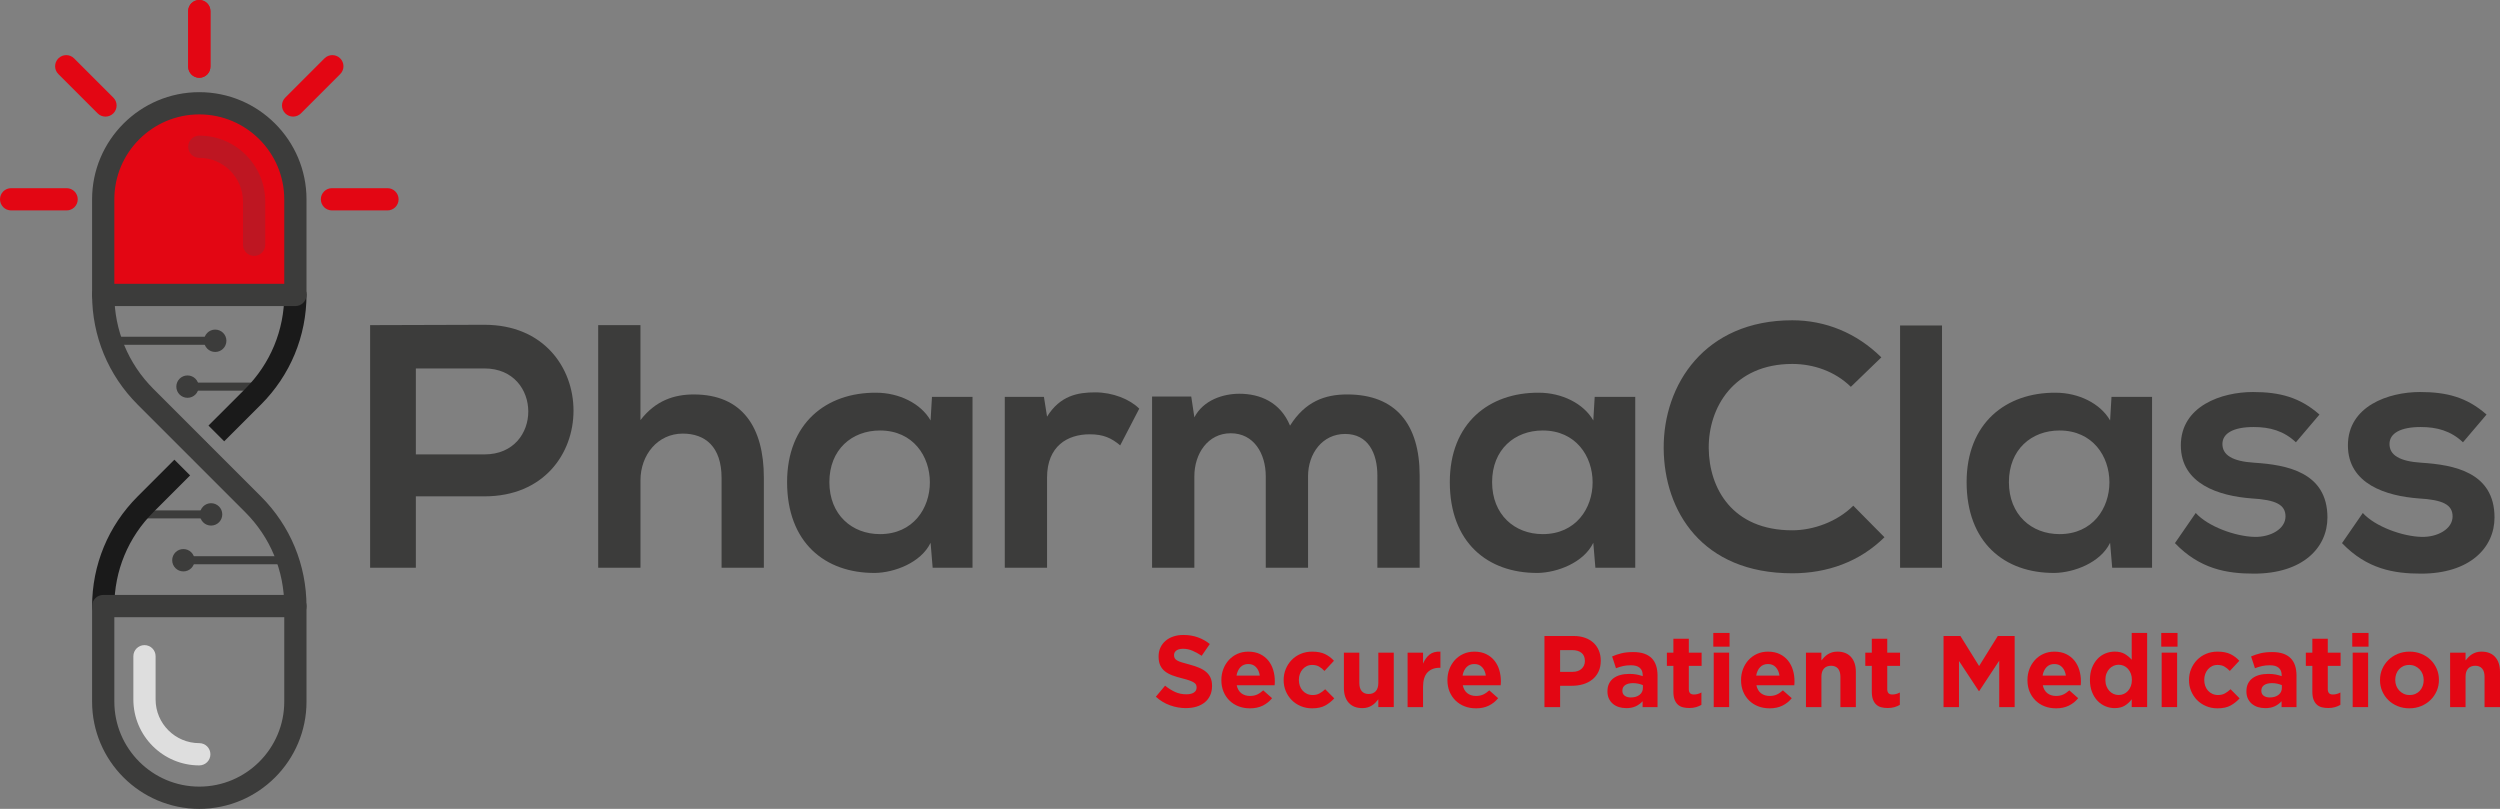 <?xml version="1.0" encoding="UTF-8"?>
<svg id="Calque_2" data-name="Calque 2" xmlns="http://www.w3.org/2000/svg" viewBox="0 0 343.342 111.085">
  <rect x="0" y="0" width="343.342" height="111.085" fill="#808080" stroke="none"/>
  <defs>
    <style>
      .cls-1 {
        fill: #fff;
      }

      .cls-2 {
        fill: #be1622;
      }

      .cls-3 {
        fill: #dedede;
      }

      .cls-4 {
        fill: #e30613;
      }

      .cls-5 {
        fill: #1a1a1a;
      }

      .cls-6 {
        fill: #3c3c3b;
      }
    </style>
  </defs>
  <g id="Calque_1-2" data-name="Calque 1">
    <g>
      <g>
        <path class="cls-4" d="M162.883,97.251c-.744,0-1.474-.128-2.19-.384-.717-.255-1.368-.649-1.953-1.179l1.27-1.52c.447,.363,.904,.651,1.374,.865,.47,.215,.984,.321,1.542,.321,.447,0,.793-.081,1.04-.244s.37-.388,.37-.677v-.028c0-.14-.026-.263-.077-.371-.051-.107-.149-.207-.294-.299-.145-.094-.345-.186-.601-.279-.257-.092-.59-.19-1.001-.293-.495-.121-.942-.256-1.343-.405-.401-.149-.742-.332-1.021-.551-.28-.219-.497-.491-.651-.816s-.231-.731-.231-1.214v-.029c0-.447,.083-.848,.25-1.207,.166-.358,.399-.667,.7-.927,.301-.261,.66-.461,1.077-.601,.417-.139,.876-.209,1.379-.209,.716,0,1.374,.107,1.974,.321,.6,.213,1.151,.52,1.654,.921l-1.117,1.618c-.437-.297-.865-.532-1.283-.704-.419-.173-.837-.259-1.256-.259s-.733,.081-.942,.244c-.21,.163-.314,.365-.314,.607v.028c0,.158,.03,.296,.091,.411,.061,.117,.17,.221,.329,.315,.158,.092,.375,.18,.651,.265,.275,.084,.622,.18,1.042,.293,.494,.13,.935,.277,1.322,.439,.387,.163,.713,.359,.979,.586s.466,.495,.602,.802,.203,.674,.203,1.102v.029c0,.483-.088,.913-.264,1.291-.175,.376-.421,.693-.735,.948-.314,.256-.689,.451-1.125,.586-.436,.134-.919,.202-1.449,.202Z"/>
        <path class="cls-4" d="M171.646,97.279c-.558,0-1.077-.092-1.556-.278-.479-.187-.893-.451-1.242-.795s-.621-.751-.816-1.221-.293-.993-.293-1.57v-.028c0-.53,.091-1.033,.272-1.507s.435-.888,.76-1.242c.326-.353,.714-.633,1.165-.837s.951-.307,1.5-.307c.623,0,1.163,.112,1.619,.336,.455,.222,.835,.523,1.138,.9,.301,.376,.525,.809,.669,1.297s.217,.998,.217,1.528c0,.084-.002,.172-.007,.265-.005,.092-.012,.19-.021,.293h-5.205c.102,.484,.314,.849,.635,1.096,.321,.246,.718,.37,1.193,.37,.354,0,.67-.061,.948-.182,.279-.121,.568-.316,.866-.586l1.214,1.075c-.353,.437-.781,.779-1.283,1.025-.503,.246-1.094,.37-1.772,.37Zm1.368-4.493c-.065-.474-.233-.858-.503-1.151s-.628-.44-1.074-.44-.807,.145-1.081,.433-.453,.674-.537,1.157h3.196Z"/>
        <path class="cls-4" d="M180.185,97.279c-.558,0-1.077-.102-1.556-.307-.48-.205-.891-.481-1.234-.83-.344-.35-.614-.758-.81-1.229-.196-.469-.293-.969-.293-1.5v-.028c0-.53,.097-1.033,.293-1.507s.465-.888,.81-1.242c.343-.353,.755-.633,1.234-.837,.479-.205,1.007-.307,1.584-.307,.706,0,1.293,.112,1.758,.336,.464,.222,.874,.529,1.228,.921l-1.298,1.395c-.242-.251-.491-.451-.746-.6-.256-.15-.575-.223-.956-.223-.27,0-.514,.053-.733,.16-.219,.108-.409,.254-.572,.44s-.288,.403-.376,.649c-.089,.246-.133,.509-.133,.788v.029c0,.288,.044,.558,.133,.809,.088,.252,.216,.47,.383,.656,.168,.187,.367,.333,.601,.44,.232,.107,.493,.161,.781,.161,.353,0,.662-.073,.927-.217s.528-.337,.789-.579l1.242,1.255c-.363,.4-.777,.728-1.242,.984-.465,.256-1.069,.384-1.814,.384Z"/>
        <path class="cls-4" d="M187.105,97.251c-.81,0-1.435-.246-1.877-.739s-.662-1.173-.662-2.038v-4.842h2.12v4.162c0,.501,.112,.879,.336,1.134s.539,.383,.948,.383,.733-.128,.97-.383c.237-.255,.355-.634,.355-1.134v-4.162h2.121v7.479h-2.121v-1.069c-.121,.16-.253,.311-.397,.457s-.305,.274-.482,.387c-.177,.112-.372,.201-.586,.266-.213,.066-.455,.099-.725,.099Z"/>
        <path class="cls-4" d="M193.315,89.632h2.121v1.507c.215-.512,.507-.921,.879-1.228s.875-.447,1.507-.419v2.219h-.111c-.707,0-1.263,.213-1.668,.641s-.607,1.094-.607,1.996v2.763h-2.121v-7.479Z"/>
        <path class="cls-4" d="M202.692,97.279c-.558,0-1.077-.092-1.556-.278-.48-.187-.893-.451-1.242-.795s-.621-.751-.816-1.221-.293-.993-.293-1.57v-.028c0-.53,.09-1.033,.272-1.507s.435-.888,.76-1.242c.326-.353,.714-.633,1.165-.837s.952-.307,1.501-.307c.623,0,1.162,.112,1.618,.336,.455,.222,.835,.523,1.138,.9,.301,.376,.525,.809,.669,1.297s.217,.998,.217,1.528c0,.084-.002,.172-.007,.265-.005,.092-.012,.19-.021,.293h-5.205c.102,.484,.314,.849,.635,1.096s.718,.37,1.193,.37c.353,0,.67-.061,.949-.182,.278-.121,.567-.316,.865-.586l1.214,1.075c-.353,.437-.781,.779-1.283,1.025-.503,.246-1.094,.37-1.772,.37Zm1.368-4.493c-.065-.474-.233-.858-.503-1.151s-.628-.44-1.074-.44c-.447,0-.808,.145-1.081,.433-.275,.288-.453,.674-.538,1.157h3.196Z"/>
        <path class="cls-4" d="M212.109,87.344h3.992c.585,0,1.109,.081,1.569,.244,.461,.163,.852,.393,1.173,.691,.321,.297,.567,.654,.739,1.067,.172,.414,.259,.872,.259,1.374v.029c0,.567-.102,1.065-.307,1.493s-.486,.786-.845,1.074c-.358,.288-.777,.505-1.255,.649-.48,.144-.993,.217-1.542,.217h-1.632v2.93h-2.15v-9.768Zm3.852,4.926c.539,0,.958-.142,1.255-.426,.298-.284,.447-.635,.447-1.053v-.029c0-.483-.156-.85-.468-1.102-.311-.251-.737-.376-1.276-.376h-1.66v2.986h1.702Z"/>
        <path class="cls-4" d="M223.328,97.251c-.353,0-.685-.05-.998-.146-.311-.098-.583-.244-.816-.44-.232-.195-.416-.435-.551-.718-.134-.284-.201-.612-.201-.984v-.029c0-.408,.074-.762,.223-1.059,.149-.298,.355-.545,.621-.74,.265-.195,.581-.341,.948-.439s.775-.146,1.221-.146c.382,0,.714,.028,.998,.084s.56,.13,.831,.223v-.125c0-.447-.135-.787-.405-1.019-.271-.233-.67-.349-1.2-.349-.409,0-.77,.034-1.081,.105-.311,.069-.639,.169-.984,.299l-.53-1.618c.409-.176,.837-.32,1.284-.432,.447-.111,.986-.167,1.618-.167,.586,0,1.086,.072,1.5,.216,.415,.145,.756,.352,1.026,.622,.278,.279,.483,.621,.614,1.025,.13,.405,.195,.858,.195,1.361v4.339h-2.051v-.81c-.261,.289-.572,.519-.935,.691-.363,.173-.804,.259-1.326,.259Zm.643-1.465c.502,0,.904-.121,1.207-.363,.301-.241,.453-.558,.453-.948v-.376c-.186-.085-.393-.152-.621-.202-.229-.052-.473-.077-.733-.077-.457,0-.814,.088-1.075,.265s-.391,.432-.391,.767v.029c0,.288,.107,.512,.321,.67,.213,.157,.493,.237,.837,.237Z"/>
        <path class="cls-4" d="M231.994,97.237c-.326,0-.621-.035-.886-.105s-.494-.193-.684-.37-.34-.407-.447-.691-.16-.644-.16-1.081v-3.544h-.893v-1.814h.893v-1.912h2.12v1.912h1.758v1.814h-1.758v3.206c0,.486,.228,.728,.684,.728,.372,0,.721-.092,1.046-.278v1.702c-.223,.13-.47,.235-.739,.314-.271,.079-.582,.119-.935,.119Z"/>
        <path class="cls-4" d="M235.3,86.926h2.233v1.884h-2.233v-1.884Zm.056,2.706h2.121v7.479h-2.121v-7.479Z"/>
        <path class="cls-4" d="M243.017,97.279c-.558,0-1.077-.092-1.556-.278-.48-.187-.893-.451-1.242-.795s-.621-.751-.816-1.221-.293-.993-.293-1.57v-.028c0-.53,.09-1.033,.272-1.507s.435-.888,.76-1.242c.326-.353,.714-.633,1.165-.837s.952-.307,1.501-.307c.623,0,1.162,.112,1.618,.336,.455,.222,.835,.523,1.138,.9,.301,.376,.525,.809,.669,1.297s.217,.998,.217,1.528c0,.084-.002,.172-.007,.265-.005,.092-.012,.19-.021,.293h-5.205c.102,.484,.314,.849,.635,1.096s.718,.37,1.193,.37c.353,0,.67-.061,.949-.182,.278-.121,.567-.316,.865-.586l1.214,1.075c-.353,.437-.781,.779-1.283,1.025-.503,.246-1.094,.37-1.772,.37Zm1.368-4.493c-.065-.474-.233-.858-.503-1.151s-.628-.44-1.074-.44c-.447,0-.808,.145-1.081,.433-.275,.288-.453,.674-.538,1.157h3.196Z"/>
        <path class="cls-4" d="M248.025,89.632h2.121v1.069c.121-.16,.254-.311,.398-.457s.305-.274,.481-.387c.177-.112,.372-.201,.586-.266,.213-.066,.455-.099,.725-.099,.81,0,1.436,.246,1.877,.739,.442,.494,.663,1.173,.663,2.038v4.842h-2.121v-4.162c0-.501-.112-.879-.334-1.134-.223-.255-.54-.383-.949-.383s-.733,.128-.969,.383c-.238,.255-.356,.634-.356,1.134v4.162h-2.121v-7.479Z"/>
        <path class="cls-4" d="M259.245,97.237c-.326,0-.621-.035-.886-.105s-.494-.193-.684-.37-.34-.407-.447-.691-.16-.644-.16-1.081v-3.544h-.893v-1.814h.893v-1.912h2.12v1.912h1.758v1.814h-1.758v3.206c0,.486,.228,.728,.684,.728,.372,0,.721-.092,1.046-.278v1.702c-.223,.13-.47,.235-.739,.314-.271,.079-.582,.119-.935,.119Z"/>
        <path class="cls-4" d="M266.919,87.344h2.317l2.567,4.13,2.568-4.13h2.316v9.768h-2.12v-6.377l-2.749,4.172h-.056l-2.721-4.13v6.335h-2.121v-9.768Z"/>
        <path class="cls-4" d="M282.351,97.279c-.558,0-1.077-.092-1.556-.278-.48-.187-.893-.451-1.242-.795s-.621-.751-.816-1.221-.293-.993-.293-1.57v-.028c0-.53,.09-1.033,.272-1.507s.435-.888,.76-1.242c.326-.353,.714-.633,1.165-.837s.952-.307,1.501-.307c.623,0,1.162,.112,1.618,.336,.455,.222,.835,.523,1.138,.9,.301,.376,.525,.809,.669,1.297s.217,.998,.217,1.528c0,.084-.002,.172-.007,.265-.005,.092-.012,.19-.021,.293h-5.205c.102,.484,.314,.849,.635,1.096s.718,.37,1.193,.37c.353,0,.67-.061,.949-.182,.278-.121,.567-.316,.865-.586l1.214,1.075c-.353,.437-.781,.779-1.283,1.025-.503,.246-1.094,.37-1.772,.37Zm1.368-4.493c-.065-.474-.233-.858-.503-1.151s-.628-.44-1.074-.44c-.447,0-.808,.145-1.081,.433-.275,.288-.453,.674-.538,1.157h3.196Z"/>
        <path class="cls-4" d="M290.431,97.251c-.438,0-.861-.084-1.27-.251-.41-.168-.772-.417-1.089-.747-.316-.33-.57-.735-.76-1.214-.19-.48-.286-1.031-.286-1.654v-.029c0-.623,.096-1.174,.286-1.654,.19-.479,.442-.883,.754-1.214s.672-.579,1.081-.747c.409-.167,.837-.251,1.284-.251,.567,0,1.034,.112,1.402,.336,.367,.222,.677,.483,.929,.781v-3.683h2.121v10.186h-2.121v-1.075c-.261,.354-.574,.645-.942,.872-.369,.228-.831,.342-1.388,.342Zm.543-1.8c.252,0,.486-.05,.705-.146,.218-.098,.409-.238,.572-.419s.293-.399,.391-.656c.098-.255,.146-.537,.146-.844v-.029c0-.307-.048-.588-.146-.844-.098-.255-.228-.474-.391-.656s-.354-.321-.572-.419c-.219-.097-.453-.146-.705-.146-.251,0-.486,.05-.704,.146-.219,.098-.411,.238-.58,.419-.167,.182-.299,.397-.397,.649-.098,.251-.146,.535-.146,.85v.029c0,.307,.048,.589,.146,.844,.098,.256,.23,.474,.397,.656,.168,.182,.361,.321,.58,.419,.218,.097,.453,.146,.704,.146Z"/>
        <path class="cls-4" d="M296.821,86.926h2.233v1.884h-2.233v-1.884Zm.056,2.706h2.121v7.479h-2.121v-7.479Z"/>
        <path class="cls-4" d="M304.524,97.279c-.558,0-1.077-.102-1.556-.307-.48-.205-.891-.481-1.234-.83-.344-.35-.614-.758-.81-1.229-.196-.469-.293-.969-.293-1.5v-.028c0-.53,.097-1.033,.293-1.507s.465-.888,.81-1.242c.343-.353,.755-.633,1.234-.837,.479-.205,1.007-.307,1.584-.307,.706,0,1.293,.112,1.758,.336,.464,.222,.874,.529,1.228,.921l-1.298,1.395c-.242-.251-.491-.451-.746-.6-.256-.15-.575-.223-.956-.223-.27,0-.514,.053-.733,.16-.219,.108-.409,.254-.572,.44s-.288,.403-.376,.649c-.089,.246-.133,.509-.133,.788v.029c0,.288,.044,.558,.133,.809,.088,.252,.216,.47,.383,.656,.168,.187,.367,.333,.601,.44,.232,.107,.493,.161,.781,.161,.353,0,.662-.073,.927-.217s.528-.337,.789-.579l1.242,1.255c-.363,.4-.777,.728-1.242,.984-.465,.256-1.069,.384-1.814,.384Z"/>
        <path class="cls-4" d="M311.082,97.251c-.353,0-.685-.05-.998-.146-.311-.098-.583-.244-.816-.44-.232-.195-.416-.435-.551-.718-.134-.284-.201-.612-.201-.984v-.029c0-.408,.074-.762,.223-1.059,.149-.298,.355-.545,.621-.74,.265-.195,.581-.341,.948-.439s.775-.146,1.221-.146c.382,0,.714,.028,.998,.084s.56,.13,.831,.223v-.125c0-.447-.135-.787-.405-1.019-.271-.233-.67-.349-1.2-.349-.409,0-.77,.034-1.081,.105-.311,.069-.639,.169-.984,.299l-.53-1.618c.409-.176,.837-.32,1.284-.432,.447-.111,.986-.167,1.618-.167,.586,0,1.086,.072,1.5,.216,.415,.145,.756,.352,1.026,.622,.278,.279,.483,.621,.614,1.025,.13,.405,.195,.858,.195,1.361v4.339h-2.051v-.81c-.261,.289-.572,.519-.935,.691-.363,.173-.804,.259-1.326,.259Zm.643-1.465c.502,0,.904-.121,1.207-.363,.301-.241,.453-.558,.453-.948v-.376c-.186-.085-.393-.152-.621-.202-.229-.052-.473-.077-.733-.077-.457,0-.814,.088-1.075,.265s-.391,.432-.391,.767v.029c0,.288,.107,.512,.321,.67,.213,.157,.493,.237,.837,.237Z"/>
        <path class="cls-4" d="M319.747,97.237c-.326,0-.621-.035-.886-.105s-.494-.193-.684-.37-.34-.407-.447-.691-.16-.644-.16-1.081v-3.544h-.893v-1.814h.893v-1.912h2.12v1.912h1.758v1.814h-1.758v3.206c0,.486,.228,.728,.684,.728,.372,0,.721-.092,1.046-.278v1.702c-.223,.13-.47,.235-.739,.314-.271,.079-.582,.119-.935,.119Z"/>
        <path class="cls-4" d="M323.053,86.926h2.233v1.884h-2.233v-1.884Zm.056,2.706h2.121v7.479h-2.121v-7.479Z"/>
        <path class="cls-4" d="M330.895,97.279c-.577,0-1.111-.1-1.605-.299-.493-.2-.919-.475-1.276-.824-.359-.349-.639-.758-.844-1.228s-.307-.974-.307-1.514v-.028c0-.54,.102-1.044,.307-1.514s.488-.881,.85-1.236c.363-.353,.791-.633,1.284-.837s1.033-.307,1.618-.307c.578,0,1.112,.1,1.605,.3s.919,.474,1.276,.823c.359,.349,.64,.758,.845,1.228s.307,.975,.307,1.514v.029c0,.539-.102,1.044-.307,1.514s-.488,.881-.852,1.234c-.363,.354-.791,.633-1.284,.837s-1.032,.307-1.618,.307Zm.028-1.827c.307,0,.58-.054,.816-.161,.238-.107,.44-.253,.607-.44,.167-.186,.295-.402,.384-.648,.088-.246,.132-.509,.132-.789v-.028c0-.279-.046-.542-.14-.789-.092-.246-.228-.465-.404-.656-.177-.19-.386-.342-.628-.453-.242-.112-.507-.167-.795-.167-.307,0-.579,.053-.816,.16-.238,.108-.439,.254-.607,.44-.167,.186-.295,.403-.383,.649-.089,.246-.133,.509-.133,.788v.029c0,.278,.046,.541,.14,.788,.092,.246,.228,.465,.405,.656,.176,.191,.384,.342,.621,.454,.238,.111,.505,.167,.802,.167Z"/>
        <path class="cls-4" d="M336.49,89.632h2.121v1.069c.121-.16,.254-.311,.398-.457s.305-.274,.481-.387c.177-.112,.372-.201,.586-.266,.213-.066,.455-.099,.725-.099,.81,0,1.436,.246,1.877,.739,.442,.494,.663,1.173,.663,2.038v4.842h-2.121v-4.162c0-.501-.112-.879-.334-1.134-.223-.255-.54-.383-.949-.383s-.733,.128-.969,.383c-.238,.255-.356,.634-.356,1.134v4.162h-2.121v-7.479Z"/>
      </g>
      <g>
        <path class="cls-6" d="M66.537,68.166h-9.425v9.806h-6.283V44.652c5.236,0,10.472-.047,15.708-.047,16.28,0,16.327,23.562,0,23.562Zm-9.425-5.76h9.425c8.045,0,7.997-11.805,0-11.805h-9.425v11.805Z"/>
        <path class="cls-6" d="M87.959,44.652v13.043c2.094-2.714,4.665-3.523,7.331-3.523,6.664,0,9.615,4.522,9.615,11.424v12.376h-5.807v-12.329c0-4.284-2.237-6.093-5.331-6.093-3.427,0-5.807,2.903-5.807,6.426v11.995h-5.807V44.652h5.807Z"/>
        <path class="cls-6" d="M127.993,54.505h5.569v23.467h-5.474l-.285-3.427c-1.333,2.76-4.998,4.094-7.616,4.141-6.95,.047-12.091-4.237-12.091-12.472,0-8.092,5.379-12.328,12.233-12.28,3.142,0,6.141,1.475,7.474,3.808l.19-3.237Zm-14.09,11.709c0,4.474,3.094,7.14,6.949,7.14,9.139,0,9.139-14.232,0-14.232-3.856,0-6.949,2.617-6.949,7.092Z"/>
        <path class="cls-6" d="M143.37,54.505l.429,2.713c1.809-2.903,4.236-3.332,6.617-3.332,2.428,0,4.76,.952,6.045,2.237l-2.618,5.045c-1.19-.999-2.285-1.523-4.189-1.523-3.046,0-5.855,1.618-5.855,5.95v12.376h-5.807v-23.467h5.379Z"/>
        <path class="cls-6" d="M173.835,77.972v-12.566c0-3.094-1.619-5.903-4.808-5.903-3.142,0-4.998,2.809-4.998,5.903v12.566h-5.807v-23.515h5.379l.429,2.856c1.238-2.38,3.951-3.237,6.188-3.237,2.808,0,5.617,1.143,6.95,4.379,2.094-3.332,4.807-4.284,7.853-4.284,6.664,0,9.949,4.094,9.949,11.138v12.662h-5.807v-12.662c0-3.094-1.286-5.712-4.427-5.712-3.142,0-5.094,2.714-5.094,5.808v12.566h-5.806Z"/>
        <path class="cls-6" d="M219.01,54.505h5.57v23.467h-5.475l-.286-3.427c-1.332,2.76-4.997,4.094-7.616,4.141-6.95,.047-12.091-4.237-12.091-12.472,0-8.092,5.379-12.328,12.234-12.28,3.141,0,6.14,1.475,7.473,3.808l.19-3.237Zm-14.089,11.709c0,4.474,3.094,7.14,6.95,7.14,9.139,0,9.139-14.232,0-14.232-3.856,0-6.95,2.617-6.95,7.092Z"/>
        <path class="cls-6" d="M258.806,73.784c-3.427,3.379-7.854,4.95-12.662,4.95-12.376,0-17.612-8.52-17.659-17.184-.048-8.71,5.617-17.564,17.659-17.564,4.522,0,8.806,1.714,12.234,5.093l-4.19,4.046c-2.189-2.142-5.141-3.142-8.045-3.142-8.045,0-11.519,5.998-11.472,11.566,.047,5.522,3.237,11.281,11.472,11.281,2.903,0,6.189-1.189,8.378-3.38l4.284,4.333Z"/>
        <path class="cls-6" d="M266.71,44.7v33.273h-5.76V44.7h5.76Z"/>
        <path class="cls-6" d="M289.986,54.505h5.57v23.467h-5.475l-.286-3.427c-1.332,2.76-4.997,4.094-7.616,4.141-6.95,.047-12.091-4.237-12.091-12.472,0-8.092,5.379-12.328,12.234-12.28,3.141,0,6.14,1.475,7.473,3.808l.19-3.237Zm-14.089,11.709c0,4.474,3.094,7.14,6.95,7.14,9.139,0,9.139-14.232,0-14.232-3.856,0-6.95,2.617-6.95,7.092Z"/>
        <path class="cls-6" d="M315.311,60.741c-1.666-1.571-3.57-2.095-5.807-2.095-2.761,0-4.284,.857-4.284,2.332,0,1.524,1.381,2.38,4.379,2.571,4.427,.285,10.044,1.285,10.044,7.52,0,4.142-3.38,7.712-10.091,7.712-3.713,0-7.425-.619-10.853-4.19l2.856-4.141c1.667,1.856,5.475,3.237,8.093,3.284,2.189,.048,4.236-1.095,4.236-2.808,0-1.618-1.332-2.285-4.665-2.475-4.427-.333-9.71-1.952-9.71-7.283,0-5.426,5.617-7.33,9.901-7.33,3.666,0,6.426,.714,9.139,3.094l-3.237,3.808Z"/>
        <path class="cls-6" d="M338.257,60.741c-1.666-1.571-3.57-2.095-5.807-2.095-2.761,0-4.284,.857-4.284,2.332,0,1.524,1.381,2.38,4.379,2.571,4.427,.285,10.044,1.285,10.044,7.52,0,4.142-3.38,7.712-10.091,7.712-3.713,0-7.425-.619-10.853-4.19l2.856-4.141c1.667,1.856,5.475,3.237,8.093,3.284,2.189,.048,4.236-1.095,4.236-2.808,0-1.618-1.332-2.285-4.665-2.475-4.427-.333-9.71-1.952-9.71-7.283,0-5.426,5.617-7.33,9.901-7.33,3.666,0,6.426,.714,9.139,3.094l-3.237,3.808Z"/>
      </g>
      <path class="cls-3" d="M27.372,105.118c-4.994,0-9.056-4.062-9.056-9.055v-5.938c0-.844,.684-1.527,1.527-1.527,.845,0,1.527,.684,1.527,1.527v5.938c0,3.308,2.692,5.999,6.001,5.999,.844,0,1.527,.684,1.527,1.529,0,.844-.684,1.527-1.527,1.527Z"/>
      <path class="cls-6" d="M28.99,71.196h-10.255c-.305,0-.552-.247-.552-.551,0-.305,.247-.552,.552-.552h10.255c.305,0,.552,.247,.552,.552,0,.304-.247,.551-.552,.551Z"/>
      <path class="cls-6" d="M39.13,77.493h-13.945c-.305,0-.551-.247-.551-.552,0-.305,.246-.552,.551-.552h13.945c.304,0,.551,.247,.551,.552,0,.305-.247,.552-.551,.552Z"/>
      <path class="cls-4" d="M27.371,10.678c-.845,0-1.527-.684-1.527-1.527V1.529c0-.845,.682-1.529,1.527-1.529,.844,0,1.527,.684,1.527,1.529v7.622c0,.844-.684,1.527-1.527,1.527Z"/>
      <line class="cls-2" x1="14.487" y1="14.487" x2="9.097" y2="9.097"/>
      <path class="cls-4" d="M14.487,16.014c-.392,0-.782-.149-1.081-.448l-5.388-5.388c-.598-.597-.598-1.565,0-2.161,.597-.597,1.562-.597,2.16,0l5.388,5.39c.598,.596,.598,1.565,0,2.16-.298,.299-.689,.448-1.079,.448Z"/>
      <path class="cls-4" d="M9.15,28.899H1.527c-.845,0-1.527-.684-1.527-1.529,0-.844,.682-1.527,1.527-1.527h7.623c.844,0,1.527,.684,1.527,1.527,0,.845-.684,1.529-1.527,1.529Z"/>
      <path class="cls-4" d="M27.371,10.678c-.845,0-1.527-.684-1.527-1.527V1.529c0-.845,.682-1.529,1.527-1.529,.844,0,1.527,.684,1.527,1.529v7.622c0,.844-.684,1.527-1.527,1.527Z"/>
      <line class="cls-2" x1="40.256" y1="14.487" x2="45.643" y2="9.097"/>
      <path class="cls-4" d="M40.256,16.014c-.392,0-.782-.149-1.081-.448-.597-.596-.597-1.565,0-2.16l5.388-5.39c.597-.597,1.563-.597,2.16,0,.597,.597,.597,1.565,0,2.161l-5.388,5.388c-.298,.299-.689,.448-1.079,.448Z"/>
      <path class="cls-4" d="M53.214,28.899h-7.622c-.845,0-1.529-.684-1.529-1.529,0-.844,.684-1.527,1.529-1.527h7.622c.844,0,1.527,.684,1.527,1.527,0,.845-.684,1.529-1.527,1.529Z"/>
      <path class="cls-6" d="M36.007,53.649h-10.255c-.304,0-.551-.247-.551-.551,0-.305,.247-.552,.551-.552h10.255c.305,0,.552,.247,.552,.552,0,.304-.247,.551-.552,.551Z"/>
      <path class="cls-6" d="M29.557,47.354H15.613c-.305,0-.552-.247-.552-.552,0-.305,.247-.552,.552-.552h13.943c.305,0,.552,.247,.552,.552,0,.305-.247,.552-.552,.552Z"/>
      <g>
        <path class="cls-5" d="M23.949,63.132l-5.044,5.044c-4.036,4.035-6.258,9.401-6.258,15.11,0,.844,.684,1.527,1.529,1.527,.844,0,1.527-.684,1.527-1.527,0-4.892,1.905-9.492,5.362-12.95l5.044-5.044-1.079-1.079-1.081-1.081Z"/>
        <path class="cls-5" d="M30.792,60.609l5.044-5.043c4.036-4.037,6.26-9.403,6.26-15.11,0-.844-.684-1.527-1.527-1.527-.845,0-1.529,.684-1.529,1.527,0,4.89-1.905,9.489-5.364,12.95l-5.044,5.043,1.08,1.08,1.08,1.08Z"/>
        <path class="cls-1" d="M26.29,62.951c.299,.299,.689,.448,1.081,.448,.391,0,.782-.149,1.079-.448,.598-.596,.598-1.564,0-2.16-.597-.597-1.563-.597-2.16,0-.597,.596-.597,1.564,0,2.16Z"/>
      </g>
      <path class="cls-4" d="M40.568,27.379c0-7.287-5.91-13.195-13.198-13.195s-13.195,5.908-13.195,13.195v13.127h26.393v-13.127Z"/>
      <path class="cls-6" d="M40.568,42.034H14.175c-.845,0-1.529-.684-1.529-1.527v-13.127c0-8.118,6.604-14.723,14.724-14.723s14.725,6.604,14.725,14.723v13.127c0,.844-.684,1.527-1.527,1.527Zm-24.866-3.055h23.337v-11.6c0-6.433-5.235-11.668-11.669-11.668s-11.668,5.235-11.668,11.668v11.6Z"/>
      <path class="cls-2" d="M34.897,35.145c-.844,0-1.527-.684-1.527-1.527v-5.938c0-3.308-2.692-5.999-5.999-5.999-.845,0-1.527-.684-1.527-1.529,0-.844,.682-1.527,1.527-1.527,4.993,0,9.054,4.062,9.054,9.055v5.938c0,.844-.682,1.527-1.527,1.527Z"/>
      <path class="cls-6" d="M27.371,111.085c-8.119,0-14.724-6.604-14.724-14.723v-13.127c0-.844,.684-1.527,1.529-1.527h26.393c.844,0,1.527,.684,1.527,1.527v13.127c0,8.118-6.606,14.723-14.725,14.723Zm-11.668-26.322v11.6c0,6.433,5.233,11.668,11.668,11.668s11.669-5.235,11.669-11.668v-11.6H15.703Z"/>
      <path class="cls-6" d="M40.568,84.813c-.845,0-1.529-.684-1.529-1.527,0-4.891-1.905-9.489-5.364-12.948l-7.386-7.386c-.597-.596-.597-1.565,0-2.16,.597-.597,1.563-.597,2.16,0l7.386,7.386c4.036,4.036,6.259,9.401,6.259,15.108,0,.844-.684,1.527-1.527,1.527Z"/>
      <path class="cls-6" d="M27.371,63.399c-.392,0-.782-.149-1.081-.448l-7.385-7.385c-4.036-4.035-6.258-9.401-6.258-15.11,0-.844,.684-1.527,1.529-1.527,.844,0,1.527,.684,1.527,1.527,0,4.892,1.905,9.492,5.362,12.95l7.385,7.385c.598,.596,.598,1.565,0,2.16-.298,.299-.689,.448-1.079,.448Z"/>
      <path class="cls-6" d="M27.452,70.645c0-.849,.687-1.537,1.536-1.537s1.539,.689,1.539,1.537c0,.849-.69,1.537-1.539,1.537s-1.536-.689-1.536-1.537"/>
      <path class="cls-6" d="M24.215,53.099c0-.85,.689-1.537,1.537-1.537,.847,0,1.537,.687,1.537,1.537,0,.847-.69,1.536-1.537,1.536-.849,0-1.537-.689-1.537-1.536"/>
      <path class="cls-6" d="M28.019,46.802c0-.849,.687-1.537,1.536-1.537,.849,0,1.539,.689,1.539,1.537,0,.849-.69,1.536-1.539,1.536-.849,0-1.536-.687-1.536-1.536"/>
      <path class="cls-6" d="M23.648,76.94c0-.849,.689-1.536,1.537-1.536,.847,0,1.537,.687,1.537,1.536,0,.849-.69,1.537-1.537,1.537-.849,0-1.537-.689-1.537-1.537"/>
    </g>
  </g>
</svg>